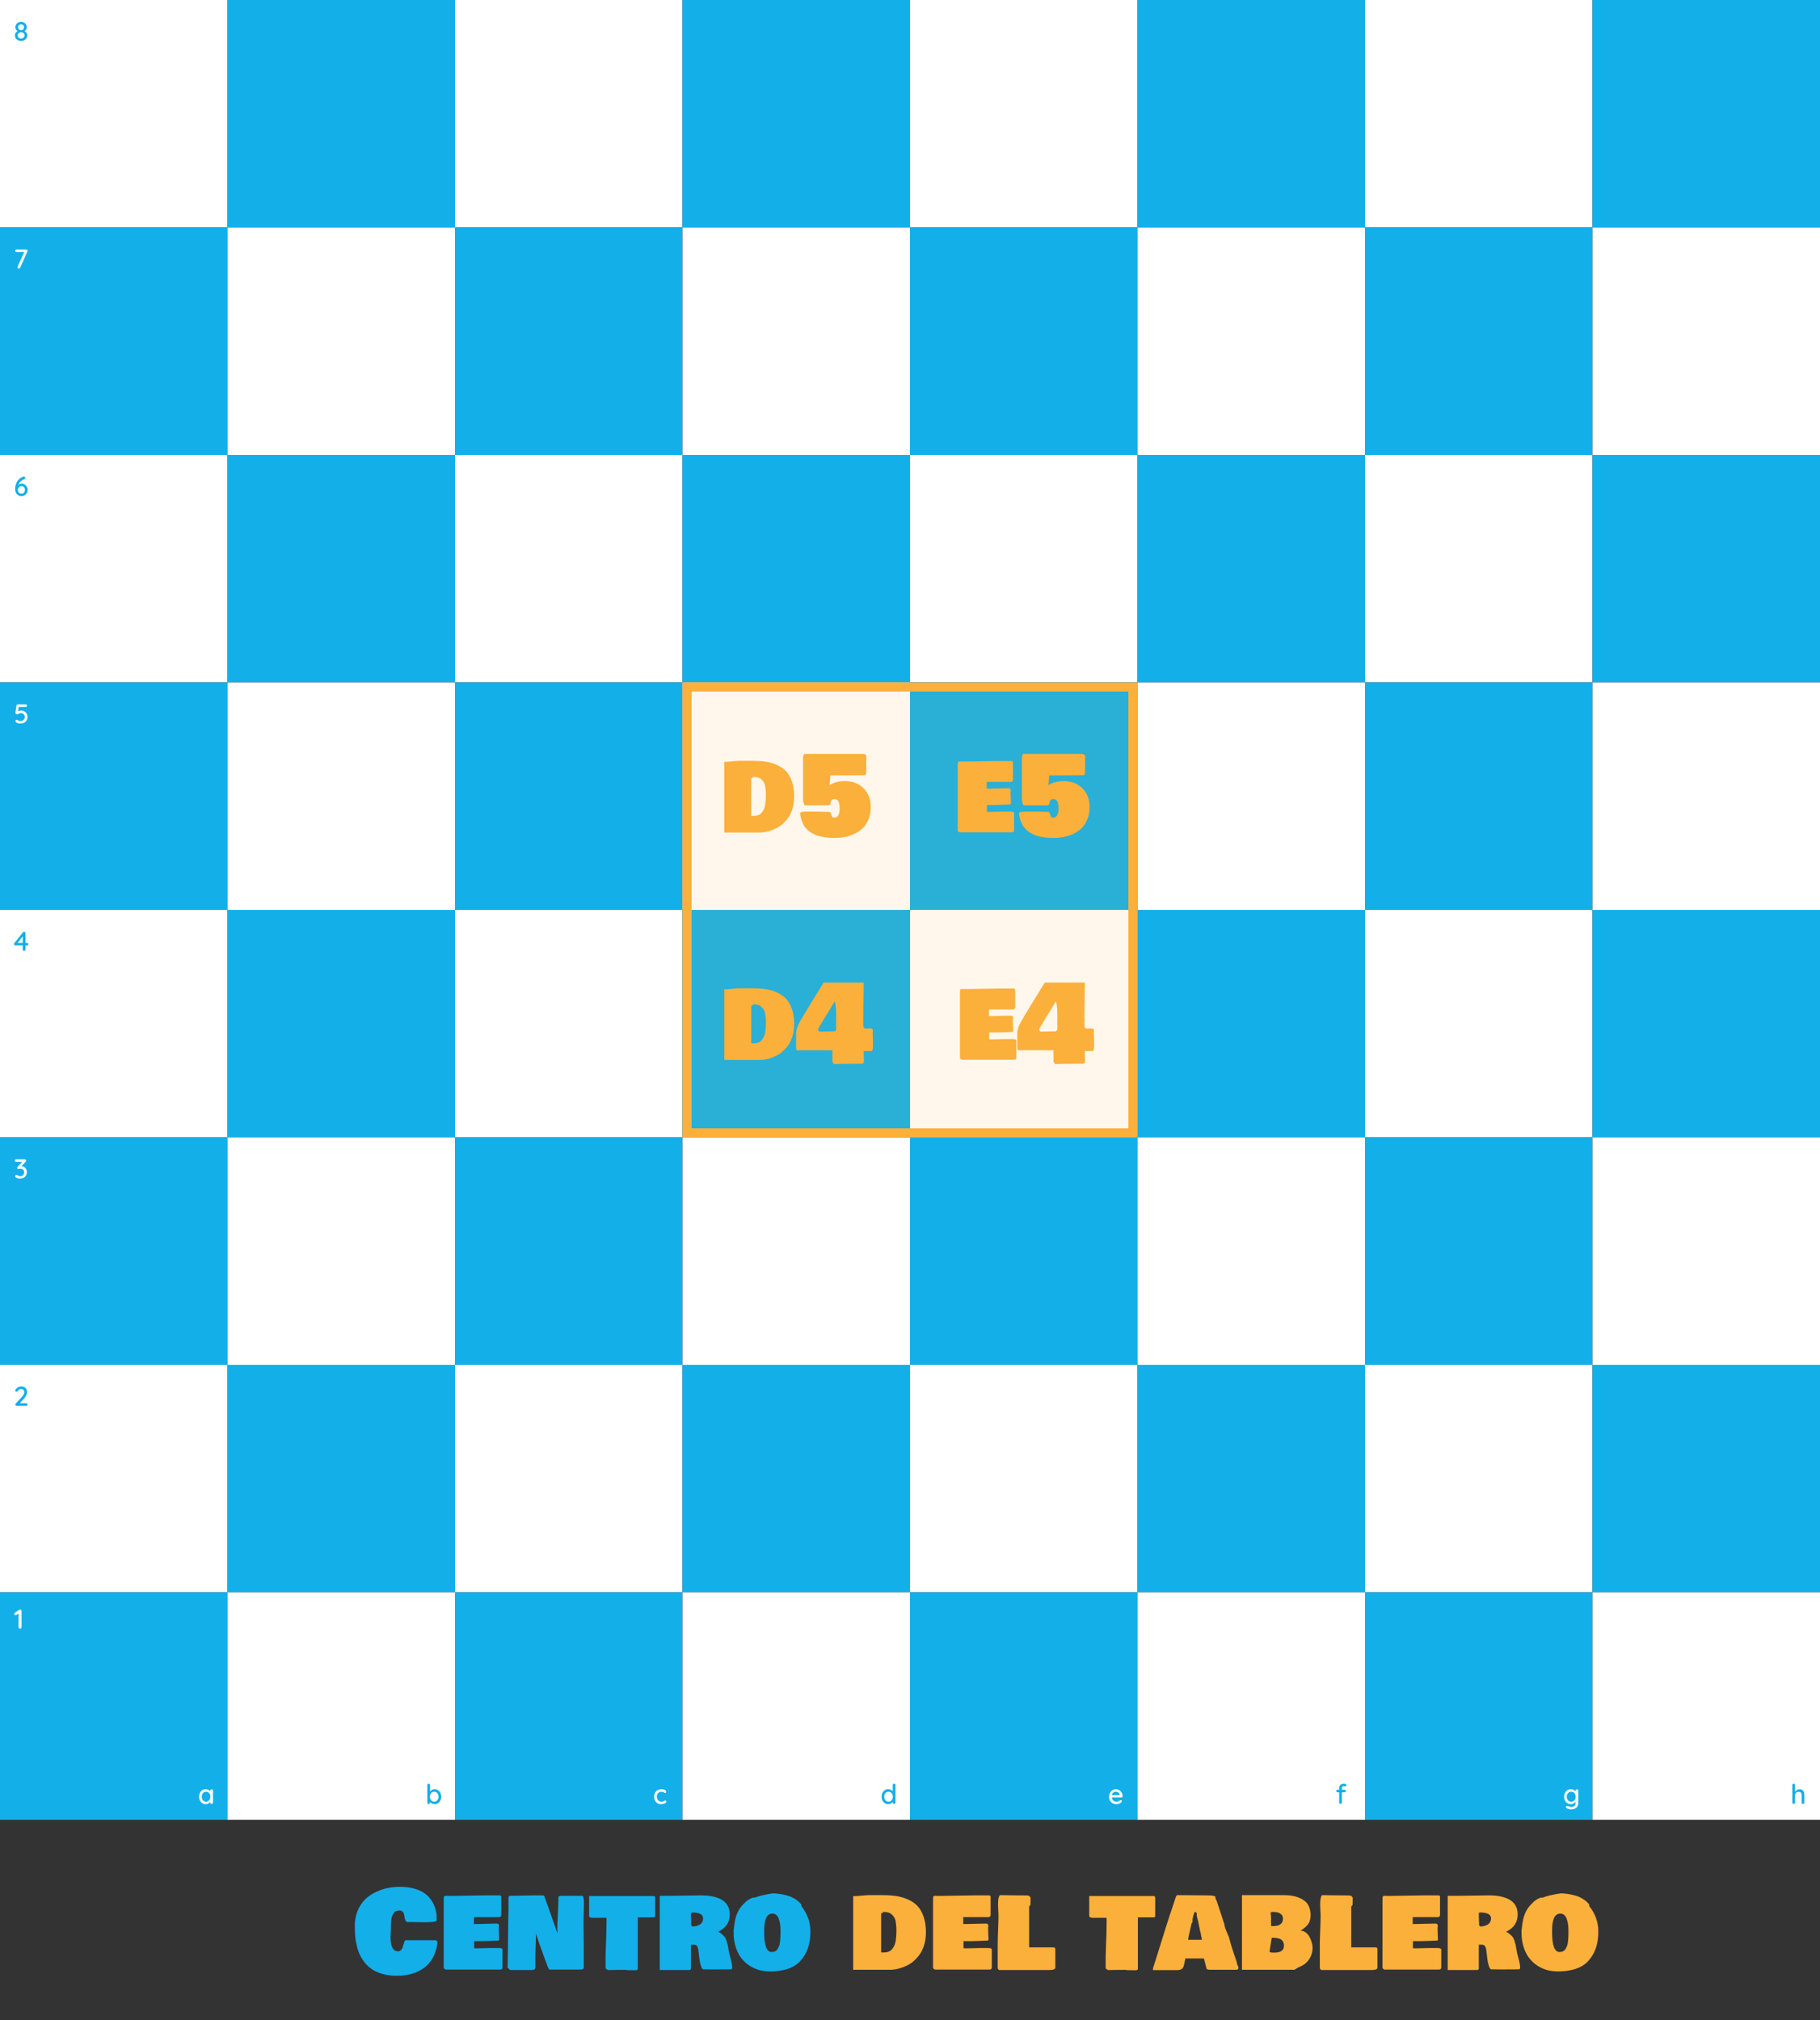 <svg width="800" height="888" viewBox="0 0 800 888" fill="none" xmlns="http://www.w3.org/2000/svg">
<rect x="0" y="0" width="800" height="888" fill="#333333" stroke="none"/>
<rect width="100" height="100" fill="white"/>
<rect width="100" height="100" transform="translate(100)" fill="#13AFE9"/>
<rect width="100" height="100" transform="translate(200)" fill="white"/>
<rect width="100" height="100" transform="translate(300)" fill="#13AFE9"/>
<rect width="100" height="100" transform="translate(400)" fill="white"/>
<rect width="100" height="100" transform="translate(500)" fill="#13AFE9"/>
<rect width="100" height="100" transform="translate(600)" fill="white"/>
<rect width="100" height="100" transform="translate(700)" fill="#13AFE9"/>
<rect width="100" height="100" transform="translate(0 100)" fill="#13AFE9"/>
<rect width="100" height="100" transform="translate(100 100)" fill="white"/>
<rect width="100" height="100" transform="translate(200 100)" fill="#13AFE9"/>
<rect width="100" height="100" transform="translate(300 100)" fill="white"/>
<rect width="100" height="100" transform="translate(400 100)" fill="#13AFE9"/>
<rect width="100" height="100" transform="translate(500 100)" fill="white"/>
<rect width="100" height="100" transform="translate(600 100)" fill="#13AFE9"/>
<rect width="100" height="100" transform="translate(700 100)" fill="white"/>
<rect width="100" height="100" transform="translate(0 200)" fill="white"/>
<rect width="100" height="100" transform="translate(100 200)" fill="#13AFE9"/>
<rect width="100" height="100" transform="translate(200 200)" fill="white"/>
<rect width="100" height="100" transform="translate(300 200)" fill="#13AFE9"/>
<rect width="100" height="100" transform="translate(400 200)" fill="white"/>
<rect width="100" height="100" transform="translate(500 200)" fill="#13AFE9"/>
<rect width="100" height="100" transform="translate(600 200)" fill="white"/>
<rect width="100" height="100" transform="translate(700 200)" fill="#13AFE9"/>
<rect width="100" height="100" transform="translate(0 300)" fill="#13AFE9"/>
<rect width="100" height="100" transform="translate(100 300)" fill="white"/>
<rect width="100" height="100" transform="translate(200 300)" fill="#13AFE9"/>
<rect width="100" height="100" transform="translate(300 300)" fill="white"/>
<rect width="100" height="100" transform="translate(400 300)" fill="#13AFE9"/>
<rect width="100" height="100" transform="translate(500 300)" fill="white"/>
<rect width="100" height="100" transform="translate(600 300)" fill="#13AFE9"/>
<rect width="100" height="100" transform="translate(700 300)" fill="white"/>
<rect width="100" height="100" transform="translate(0 400)" fill="white"/>
<rect width="100" height="100" transform="translate(100 400)" fill="#13AFE9"/>
<rect width="100" height="100" transform="translate(200 400)" fill="white"/>
<rect width="100" height="100" transform="translate(300 400)" fill="#13AFE9"/>
<rect width="100" height="100" transform="translate(400 400)" fill="white"/>
<rect width="100" height="100" transform="translate(500 400)" fill="#13AFE9"/>
<rect width="100" height="100" transform="translate(600 400)" fill="white"/>
<rect width="100" height="100" transform="translate(700 400)" fill="#13AFE9"/>
<rect width="100" height="100" transform="translate(0 500)" fill="#13AFE9"/>
<rect width="100" height="100" transform="translate(100 500)" fill="white"/>
<rect width="100" height="100" transform="translate(200 500)" fill="#13AFE9"/>
<rect width="100" height="100" transform="translate(300 500)" fill="white"/>
<rect width="100" height="100" transform="translate(400 500)" fill="#13AFE9"/>
<rect width="100" height="100" transform="translate(500 500)" fill="white"/>
<rect width="100" height="100" transform="translate(600 500)" fill="#13AFE9"/>
<rect width="100" height="100" transform="translate(700 500)" fill="white"/>
<rect width="100" height="100" transform="translate(0 600)" fill="white"/>
<rect width="100" height="100" transform="translate(100 600)" fill="#13AFE9"/>
<rect width="100" height="100" transform="translate(200 600)" fill="white"/>
<rect width="100" height="100" transform="translate(300 600)" fill="#13AFE9"/>
<rect width="100" height="100" transform="translate(400 600)" fill="white"/>
<rect width="100" height="100" transform="translate(500 600)" fill="#13AFE9"/>
<rect width="100" height="100" transform="translate(600 600)" fill="white"/>
<rect width="100" height="100" transform="translate(700 600)" fill="#13AFE9"/>
<rect width="100" height="100" transform="translate(0 700)" fill="#13AFE9"/>
<rect width="100" height="100" transform="translate(100 700)" fill="white"/>
<rect width="100" height="100" transform="translate(200 700)" fill="#13AFE9"/>
<rect width="100" height="100" transform="translate(300 700)" fill="white"/>
<rect width="100" height="100" transform="translate(400 700)" fill="#13AFE9"/>
<rect width="100" height="100" transform="translate(500 700)" fill="white"/>
<rect width="100" height="100" transform="translate(600 700)" fill="#13AFE9"/>
<rect width="100" height="100" transform="translate(700 700)" fill="white"/>
<path d="M10.548 13.752L10.512 13.536C10.808 13.656 11.068 13.824 11.292 14.04C11.516 14.248 11.688 14.484 11.808 14.748C11.936 15.012 12 15.288 12 15.576C12 16.024 11.876 16.436 11.628 16.812C11.388 17.18 11.06 17.476 10.644 17.7C10.236 17.916 9.78 18.024 9.276 18.024C8.764 18.024 8.3 17.916 7.884 17.7C7.476 17.476 7.148 17.18 6.9 16.812C6.66 16.436 6.54 16.024 6.54 15.576C6.54 15.216 6.616 14.9 6.768 14.628C6.92 14.356 7.112 14.128 7.344 13.944C7.576 13.76 7.812 13.608 8.052 13.488L7.968 13.752C7.768 13.664 7.572 13.544 7.38 13.392C7.196 13.232 7.044 13.032 6.924 12.792C6.804 12.552 6.744 12.276 6.744 11.964C6.744 11.524 6.856 11.128 7.08 10.776C7.304 10.416 7.608 10.132 7.992 9.924C8.376 9.708 8.804 9.6 9.276 9.6C9.748 9.6 10.172 9.708 10.548 9.924C10.924 10.132 11.224 10.416 11.448 10.776C11.672 11.128 11.784 11.524 11.784 11.964C11.784 12.3 11.72 12.588 11.592 12.828C11.464 13.06 11.304 13.252 11.112 13.404C10.92 13.556 10.732 13.672 10.548 13.752ZM7.944 11.988C7.944 12.236 8.004 12.456 8.124 12.648C8.244 12.84 8.404 12.992 8.604 13.104C8.804 13.216 9.028 13.272 9.276 13.272C9.516 13.272 9.736 13.216 9.936 13.104C10.136 12.992 10.292 12.84 10.404 12.648C10.524 12.456 10.584 12.236 10.584 11.988C10.584 11.612 10.46 11.304 10.212 11.064C9.964 10.824 9.652 10.704 9.276 10.704C8.884 10.704 8.564 10.824 8.316 11.064C8.068 11.304 7.944 11.612 7.944 11.988ZM9.276 16.92C9.708 16.92 10.068 16.792 10.356 16.536C10.652 16.272 10.8 15.948 10.8 15.564C10.8 15.3 10.732 15.064 10.596 14.856C10.46 14.648 10.276 14.484 10.044 14.364C9.812 14.244 9.556 14.184 9.276 14.184C8.996 14.184 8.74 14.244 8.508 14.364C8.276 14.484 8.092 14.648 7.956 14.856C7.82 15.064 7.752 15.3 7.752 15.564C7.752 15.948 7.896 16.272 8.184 16.536C8.472 16.792 8.836 16.92 9.276 16.92Z" fill="#13AFE9"/>
<path d="M8.316 118.048C8.148 118.048 8 117.996 7.872 117.892C7.752 117.78 7.692 117.64 7.692 117.472C7.692 117.384 7.712 117.292 7.752 117.196L10.776 110.512L10.908 110.776H7.236C7.076 110.776 6.94 110.724 6.828 110.62C6.724 110.508 6.672 110.372 6.672 110.212C6.672 110.06 6.724 109.932 6.828 109.828C6.94 109.724 7.076 109.672 7.236 109.672H11.496C11.672 109.672 11.82 109.728 11.94 109.84C12.068 109.944 12.132 110.08 12.132 110.248C12.132 110.344 12.112 110.436 12.072 110.524L8.868 117.664C8.82 117.784 8.744 117.88 8.64 117.952C8.536 118.016 8.428 118.048 8.316 118.048Z" fill="white"/>
<path d="M8.868 318.084C8.556 318.084 8.232 318.036 7.896 317.94C7.568 317.844 7.288 317.7 7.056 317.508C6.968 317.436 6.9 317.344 6.852 317.232C6.804 317.12 6.78 317.012 6.78 316.908C6.78 316.796 6.828 316.688 6.924 316.584C7.028 316.472 7.168 316.416 7.344 316.416C7.472 316.416 7.62 316.48 7.788 316.608C7.948 316.712 8.116 316.8 8.292 316.872C8.476 316.944 8.664 316.98 8.856 316.98C9.272 316.98 9.632 316.904 9.936 316.752C10.24 316.6 10.472 316.388 10.632 316.116C10.8 315.836 10.884 315.512 10.884 315.144C10.884 314.8 10.808 314.508 10.656 314.268C10.504 314.02 10.296 313.828 10.032 313.692C9.776 313.556 9.488 313.488 9.168 313.488C8.904 313.488 8.672 313.532 8.472 313.62C8.272 313.7 8.092 313.784 7.932 313.872C7.772 313.952 7.624 313.992 7.488 313.992C7.28 313.992 7.124 313.948 7.02 313.86C6.916 313.764 6.848 313.652 6.816 313.524C6.792 313.388 6.788 313.264 6.804 313.152L7.224 310.14C7.248 310.004 7.312 309.892 7.416 309.804C7.528 309.708 7.664 309.66 7.824 309.66H11.34C11.5 309.66 11.632 309.716 11.736 309.828C11.848 309.932 11.904 310.064 11.904 310.224C11.904 310.384 11.848 310.516 11.736 310.62C11.632 310.724 11.5 310.776 11.34 310.776H8.124L8.256 310.668L7.872 313.248L7.692 312.888C7.764 312.808 7.884 312.732 8.052 312.66C8.228 312.58 8.424 312.516 8.64 312.468C8.864 312.412 9.088 312.384 9.312 312.384C9.84 312.384 10.312 312.504 10.728 312.744C11.152 312.976 11.484 313.3 11.724 313.716C11.964 314.132 12.084 314.604 12.084 315.132C12.084 315.724 11.952 316.244 11.688 316.692C11.424 317.132 11.052 317.476 10.572 317.724C10.092 317.964 9.524 318.084 8.868 318.084Z" fill="white"/>
<path d="M7.248 516.464C7.312 516.464 7.38 516.476 7.452 516.5C7.524 516.516 7.604 516.556 7.692 516.62C7.836 516.748 8.008 516.856 8.208 516.944C8.416 517.024 8.652 517.064 8.916 517.064C9.212 517.064 9.488 516.996 9.744 516.86C10 516.716 10.208 516.516 10.368 516.26C10.528 516.004 10.608 515.7 10.608 515.348C10.608 514.988 10.532 514.696 10.38 514.472C10.228 514.24 10.032 514.068 9.792 513.956C9.552 513.836 9.3 513.776 9.036 513.776C8.884 513.776 8.756 513.792 8.652 513.824C8.548 513.848 8.448 513.876 8.352 513.908C8.256 513.932 8.152 513.944 8.04 513.944C7.888 513.944 7.768 513.892 7.68 513.788C7.592 513.676 7.548 513.544 7.548 513.392C7.548 513.296 7.568 513.212 7.608 513.14C7.648 513.068 7.704 512.988 7.776 512.9L9.996 510.524L10.26 510.764H7.08C6.92 510.764 6.784 510.712 6.672 510.608C6.568 510.496 6.516 510.36 6.516 510.2C6.516 510.048 6.568 509.92 6.672 509.816C6.784 509.712 6.92 509.66 7.08 509.66H10.872C11.08 509.66 11.232 509.72 11.328 509.84C11.432 509.96 11.484 510.1 11.484 510.26C11.484 510.348 11.46 510.432 11.412 510.512C11.372 510.592 11.32 510.668 11.256 510.74L9.024 513.14L8.724 512.816C8.788 512.784 8.896 512.752 9.048 512.72C9.2 512.688 9.324 512.672 9.42 512.672C9.876 512.672 10.284 512.788 10.644 513.02C11.012 513.252 11.296 513.564 11.496 513.956C11.704 514.34 11.808 514.776 11.808 515.264C11.808 515.848 11.676 516.356 11.412 516.788C11.148 517.212 10.78 517.54 10.308 517.772C9.844 518.004 9.308 518.12 8.7 518.12C8.396 518.12 8.092 518.08 7.788 518C7.492 517.912 7.236 517.788 7.02 517.628C6.884 517.548 6.792 517.464 6.744 517.376C6.696 517.28 6.672 517.188 6.672 517.1C6.672 516.948 6.724 516.804 6.828 516.668C6.94 516.532 7.08 516.464 7.248 516.464Z" fill="white"/>
<path d="M8.808 716C8.624 716 8.472 715.944 8.352 715.832C8.232 715.712 8.172 715.564 8.172 715.388V708.956L8.328 709.172L7.212 709.952C7.116 710.032 7 710.072 6.864 710.072C6.704 710.072 6.56 710.012 6.432 709.892C6.312 709.764 6.252 709.616 6.252 709.448C6.252 709.24 6.356 709.068 6.564 708.932L8.388 707.72C8.46 707.672 8.536 707.64 8.616 707.624C8.704 707.608 8.784 707.6 8.856 707.6C9.04 707.6 9.188 707.66 9.3 707.78C9.412 707.892 9.468 708.036 9.468 708.212V715.388C9.468 715.564 9.404 715.712 9.276 715.832C9.156 715.944 9 716 8.808 716Z" fill="white"/>
<path d="M93.012 786.592C93.188 786.592 93.332 786.652 93.444 786.772C93.556 786.884 93.612 787.028 93.612 787.204V792.388C93.612 792.564 93.556 792.712 93.444 792.832C93.332 792.944 93.188 793 93.012 793C92.844 793 92.7 792.944 92.58 792.832C92.468 792.712 92.412 792.564 92.412 792.388V791.524L92.664 791.56C92.664 791.704 92.604 791.864 92.484 792.04C92.372 792.216 92.216 792.388 92.016 792.556C91.816 792.716 91.58 792.852 91.308 792.964C91.036 793.068 90.744 793.12 90.432 793.12C89.88 793.12 89.384 792.98 88.944 792.7C88.504 792.412 88.156 792.02 87.9 791.524C87.644 791.028 87.516 790.464 87.516 789.832C87.516 789.184 87.644 788.616 87.9 788.128C88.156 787.632 88.5 787.244 88.932 786.964C89.372 786.684 89.86 786.544 90.396 786.544C90.74 786.544 91.056 786.6 91.344 786.712C91.64 786.824 91.896 786.968 92.112 787.144C92.328 787.32 92.492 787.508 92.604 787.708C92.724 787.9 92.784 788.084 92.784 788.26L92.412 788.296V787.204C92.412 787.036 92.468 786.892 92.58 786.772C92.7 786.652 92.844 786.592 93.012 786.592ZM90.564 792.016C90.94 792.016 91.272 791.92 91.56 791.728C91.848 791.536 92.072 791.276 92.232 790.948C92.392 790.612 92.472 790.24 92.472 789.832C92.472 789.416 92.392 789.044 92.232 788.716C92.072 788.388 91.848 788.128 91.56 787.936C91.272 787.744 90.94 787.648 90.564 787.648C90.196 787.648 89.868 787.744 89.58 787.936C89.3 788.128 89.076 788.388 88.908 788.716C88.748 789.044 88.668 789.416 88.668 789.832C88.668 790.24 88.748 790.612 88.908 790.948C89.076 791.276 89.3 791.536 89.58 791.728C89.868 791.92 90.196 792.016 90.564 792.016Z" fill="white"/>
<path d="M290.636 786.544C291.068 786.544 291.452 786.592 291.788 786.688C292.124 786.776 292.384 786.904 292.568 787.072C292.76 787.232 292.856 787.42 292.856 787.636C292.856 787.772 292.816 787.9 292.736 788.02C292.656 788.132 292.536 788.188 292.376 788.188C292.264 788.188 292.168 788.168 292.088 788.128C292.016 788.088 291.948 788.04 291.884 787.984C291.82 787.928 291.74 787.872 291.644 787.816C291.556 787.768 291.424 787.728 291.248 787.696C291.08 787.664 290.928 787.648 290.792 787.648C290.368 787.648 290 787.744 289.688 787.936C289.384 788.128 289.144 788.388 288.968 788.716C288.8 789.044 288.716 789.416 288.716 789.832C288.716 790.248 288.8 790.62 288.968 790.948C289.144 791.276 289.38 791.536 289.676 791.728C289.98 791.92 290.332 792.016 290.732 792.016C290.972 792.016 291.168 792 291.32 791.968C291.472 791.928 291.604 791.88 291.716 791.824C291.836 791.752 291.936 791.68 292.016 791.608C292.104 791.528 292.224 791.488 292.376 791.488C292.552 791.488 292.684 791.544 292.772 791.656C292.868 791.76 292.916 791.892 292.916 792.052C292.916 792.228 292.808 792.4 292.592 792.568C292.384 792.728 292.104 792.86 291.752 792.964C291.4 793.068 291.012 793.12 290.588 793.12C289.964 793.12 289.42 792.976 288.956 792.688C288.5 792.4 288.144 792.008 287.888 791.512C287.64 791.016 287.516 790.456 287.516 789.832C287.516 789.2 287.648 788.64 287.912 788.152C288.176 787.656 288.544 787.264 289.016 786.976C289.488 786.688 290.028 786.544 290.636 786.544Z" fill="white"/>
<path d="M191.02 786.544C191.58 786.544 192.076 786.684 192.508 786.964C192.948 787.244 193.296 787.632 193.552 788.128C193.808 788.616 193.936 789.18 193.936 789.82C193.936 790.46 193.808 791.028 193.552 791.524C193.296 792.02 192.952 792.412 192.52 792.7C192.088 792.98 191.6 793.12 191.056 793.12C190.752 793.12 190.464 793.072 190.192 792.976C189.92 792.872 189.68 792.744 189.472 792.592C189.264 792.432 189.092 792.264 188.956 792.088C188.828 791.912 188.748 791.748 188.716 791.596L189.04 791.44V792.484C189.04 792.652 188.98 792.796 188.86 792.916C188.748 793.028 188.608 793.084 188.44 793.084C188.264 793.084 188.12 793.028 188.008 792.916C187.896 792.804 187.84 792.66 187.84 792.484V784.732C187.84 784.556 187.896 784.412 188.008 784.3C188.12 784.18 188.264 784.12 188.44 784.12C188.608 784.12 188.748 784.18 188.86 784.3C188.98 784.412 189.04 784.556 189.04 784.732V788.104L188.848 787.996C188.872 787.844 188.948 787.688 189.076 787.528C189.204 787.36 189.364 787.2 189.556 787.048C189.756 786.896 189.98 786.776 190.228 786.688C190.484 786.592 190.748 786.544 191.02 786.544ZM190.888 787.648C190.504 787.648 190.168 787.744 189.88 787.936C189.6 788.128 189.38 788.388 189.22 788.716C189.06 789.036 188.98 789.404 188.98 789.82C188.98 790.236 189.06 790.612 189.22 790.948C189.38 791.276 189.6 791.536 189.88 791.728C190.168 791.92 190.504 792.016 190.888 792.016C191.264 792.016 191.592 791.92 191.872 791.728C192.152 791.536 192.372 791.272 192.532 790.936C192.7 790.6 192.784 790.228 192.784 789.82C192.784 789.404 192.7 789.036 192.532 788.716C192.372 788.388 192.152 788.128 191.872 787.936C191.592 787.744 191.264 787.648 190.888 787.648Z" fill="#13AFE9"/>
<path d="M393.012 784.12C393.188 784.12 393.332 784.176 393.444 784.288C393.556 784.4 393.612 784.548 393.612 784.732V792.388C393.612 792.564 393.556 792.712 393.444 792.832C393.332 792.944 393.188 793 393.012 793C392.844 793 392.7 792.944 392.58 792.832C392.468 792.712 392.412 792.564 392.412 792.388V791.524L392.664 791.536C392.664 791.68 392.604 791.844 392.484 792.028C392.372 792.204 392.216 792.376 392.016 792.544C391.816 792.712 391.58 792.852 391.308 792.964C391.036 793.068 390.744 793.12 390.432 793.12C389.88 793.12 389.384 792.98 388.944 792.7C388.504 792.412 388.156 792.024 387.9 791.536C387.644 791.04 387.516 790.472 387.516 789.832C387.516 789.192 387.644 788.628 387.9 788.14C388.156 787.644 388.5 787.256 388.932 786.976C389.372 786.688 389.86 786.544 390.396 786.544C390.732 786.544 391.044 786.6 391.332 786.712C391.628 786.824 391.884 786.968 392.1 787.144C392.316 787.32 392.484 787.508 392.604 787.708C392.724 787.9 392.784 788.084 392.784 788.26L392.412 788.296V784.732C392.412 784.556 392.468 784.412 392.58 784.3C392.7 784.18 392.844 784.12 393.012 784.12ZM390.564 792.016C390.948 792.016 391.28 791.92 391.56 791.728C391.848 791.536 392.072 791.276 392.232 790.948C392.392 790.62 392.472 790.248 392.472 789.832C392.472 789.416 392.392 789.044 392.232 788.716C392.072 788.388 391.848 788.128 391.56 787.936C391.272 787.744 390.94 787.648 390.564 787.648C390.196 787.648 389.868 787.744 389.58 787.936C389.3 788.128 389.076 788.388 388.908 788.716C388.748 789.044 388.668 789.416 388.668 789.832C388.668 790.248 388.748 790.62 388.908 790.948C389.076 791.276 389.3 791.536 389.58 791.728C389.868 791.92 390.196 792.016 390.564 792.016Z" fill="#13AFE9"/>
<path d="M590.78 784.132C590.932 784.132 591.088 784.152 591.248 784.192C591.408 784.232 591.54 784.3 591.644 784.396C591.756 784.484 591.812 784.608 591.812 784.768C591.812 784.928 591.764 785.06 591.668 785.164C591.572 785.26 591.46 785.308 591.332 785.308C591.252 785.308 591.144 785.292 591.008 785.26C590.872 785.22 590.736 785.2 590.6 785.2C590.416 785.2 590.268 785.244 590.156 785.332C590.044 785.412 589.964 785.516 589.916 785.644C589.868 785.764 589.844 785.884 589.844 786.004V792.388C589.844 792.564 589.784 792.712 589.664 792.832C589.552 792.944 589.412 793 589.244 793C589.068 793 588.924 792.944 588.812 792.832C588.7 792.712 588.644 792.564 588.644 792.388V786.016C588.644 785.464 588.824 785.012 589.184 784.66C589.552 784.308 590.084 784.132 590.78 784.132ZM591.02 786.796C591.18 786.796 591.312 786.848 591.416 786.952C591.52 787.056 591.572 787.188 591.572 787.348C591.572 787.508 591.52 787.64 591.416 787.744C591.312 787.848 591.18 787.9 591.02 787.9H587.912C587.76 787.9 587.628 787.848 587.516 787.744C587.412 787.64 587.36 787.508 587.36 787.348C587.36 787.188 587.412 787.056 587.516 786.952C587.628 786.848 587.76 786.796 587.912 786.796H591.02Z" fill="#13AFE9"/>
<path d="M791.02 786.58C791.572 786.58 792 786.7 792.304 786.94C792.608 787.172 792.82 787.488 792.94 787.888C793.068 788.288 793.132 788.728 793.132 789.208V792.388C793.132 792.564 793.072 792.712 792.952 792.832C792.84 792.944 792.7 793 792.532 793C792.356 793 792.212 792.944 792.1 792.832C791.988 792.712 791.932 792.564 791.932 792.388V789.208C791.932 788.928 791.892 788.672 791.812 788.44C791.74 788.208 791.608 788.024 791.416 787.888C791.232 787.752 790.972 787.684 790.636 787.684C790.324 787.684 790.044 787.752 789.796 787.888C789.556 788.024 789.368 788.208 789.232 788.44C789.104 788.672 789.04 788.928 789.04 789.208V792.388C789.04 792.564 788.98 792.712 788.86 792.832C788.748 792.944 788.608 793 788.44 793C788.264 793 788.12 792.944 788.008 792.832C787.896 792.712 787.84 792.564 787.84 792.388V784.732C787.84 784.556 787.896 784.412 788.008 784.3C788.12 784.18 788.264 784.12 788.44 784.12C788.608 784.12 788.748 784.18 788.86 784.3C788.98 784.412 789.04 784.556 789.04 784.732V788.008L788.824 788.128C788.88 787.952 788.972 787.772 789.1 787.588C789.236 787.404 789.4 787.236 789.592 787.084C789.792 786.932 790.012 786.812 790.252 786.724C790.492 786.628 790.748 786.58 791.02 786.58Z" fill="#13AFE9"/>
<path d="M490.78 793.12C490.116 793.12 489.54 792.984 489.052 792.712C488.564 792.432 488.184 792.052 487.912 791.572C487.648 791.084 487.516 790.528 487.516 789.904C487.516 789.2 487.656 788.6 487.936 788.104C488.224 787.6 488.596 787.216 489.052 786.952C489.508 786.68 489.992 786.544 490.504 786.544C490.896 786.544 491.268 786.624 491.62 786.784C491.972 786.936 492.284 787.152 492.556 787.432C492.836 787.704 493.056 788.028 493.216 788.404C493.376 788.772 493.46 789.176 493.468 789.616C493.46 789.776 493.396 789.908 493.276 790.012C493.156 790.116 493.016 790.168 492.856 790.168H488.188L487.9 789.148H492.412L492.184 789.364V789.064C492.168 788.784 492.076 788.54 491.908 788.332C491.74 788.116 491.532 787.952 491.284 787.84C491.036 787.72 490.776 787.66 490.504 787.66C490.264 787.66 490.032 787.7 489.808 787.78C489.592 787.852 489.396 787.972 489.22 788.14C489.052 788.308 488.916 788.532 488.812 788.812C488.716 789.084 488.668 789.424 488.668 789.832C488.668 790.272 488.76 790.656 488.944 790.984C489.128 791.312 489.376 791.568 489.688 791.752C490 791.928 490.344 792.016 490.72 792.016C491.016 792.016 491.26 791.988 491.452 791.932C491.644 791.868 491.804 791.792 491.932 791.704C492.06 791.616 492.172 791.532 492.268 791.452C492.388 791.38 492.508 791.344 492.628 791.344C492.772 791.344 492.892 791.396 492.988 791.5C493.084 791.596 493.132 791.712 493.132 791.848C493.132 792.024 493.044 792.184 492.868 792.328C492.652 792.536 492.352 792.72 491.968 792.88C491.592 793.04 491.196 793.12 490.78 793.12Z" fill="white"/>
<path d="M690.468 786.544C690.812 786.544 691.128 786.6 691.416 786.712C691.704 786.824 691.952 786.968 692.16 787.144C692.376 787.312 692.544 787.488 692.664 787.672C692.784 787.856 692.844 788.016 692.844 788.152L692.568 788.164V787.204C692.568 787.036 692.624 786.892 692.736 786.772C692.848 786.652 692.992 786.592 693.168 786.592C693.344 786.592 693.488 786.652 693.6 786.772C693.712 786.884 693.768 787.028 693.768 787.204V792.496C693.768 793.176 693.624 793.728 693.336 794.152C693.048 794.584 692.664 794.9 692.184 795.1C691.712 795.3 691.192 795.4 690.624 795.4C690.424 795.4 690.188 795.372 689.916 795.316C689.644 795.268 689.392 795.208 689.16 795.136C688.936 795.064 688.78 794.992 688.692 794.92C688.508 794.824 688.384 794.712 688.32 794.584C688.264 794.456 688.264 794.328 688.32 794.2C688.4 794.024 688.508 793.916 688.644 793.876C688.78 793.836 688.936 793.848 689.112 793.912C689.192 793.936 689.316 793.98 689.484 794.044C689.652 794.108 689.84 794.164 690.048 794.212C690.256 794.268 690.452 794.296 690.636 794.296C691.276 794.296 691.756 794.148 692.076 793.852C692.404 793.556 692.568 793.152 692.568 792.64V791.56L692.7 791.644C692.676 791.812 692.6 791.984 692.472 792.16C692.352 792.328 692.192 792.484 691.992 792.628C691.792 792.772 691.56 792.892 691.296 792.988C691.04 793.076 690.776 793.12 690.504 793.12C689.936 793.12 689.428 792.98 688.98 792.7C688.532 792.412 688.176 792.024 687.912 791.536C687.648 791.04 687.516 790.472 687.516 789.832C687.516 789.192 687.648 788.628 687.912 788.14C688.176 787.644 688.528 787.256 688.968 786.976C689.416 786.688 689.916 786.544 690.468 786.544ZM690.648 787.648C690.256 787.648 689.912 787.744 689.616 787.936C689.32 788.128 689.088 788.388 688.92 788.716C688.752 789.044 688.668 789.416 688.668 789.832C688.668 790.248 688.752 790.62 688.92 790.948C689.088 791.276 689.32 791.536 689.616 791.728C689.912 791.92 690.256 792.016 690.648 792.016C691.04 792.016 691.384 791.924 691.68 791.74C691.976 791.548 692.208 791.288 692.376 790.96C692.544 790.624 692.628 790.248 692.628 789.832C692.628 789.416 692.544 789.044 692.376 788.716C692.208 788.38 691.976 788.12 691.68 787.936C691.384 787.744 691.04 787.648 690.648 787.648Z" fill="white"/>
<path d="M9.432 218.12C8.984 218.12 8.584 218.032 8.232 217.856C7.888 217.68 7.596 217.44 7.356 217.136C7.124 216.832 6.944 216.492 6.816 216.116C6.696 215.732 6.636 215.34 6.636 214.94C6.636 214.628 6.672 214.272 6.744 213.872C6.816 213.464 6.936 213.044 7.104 212.612C7.272 212.172 7.492 211.752 7.764 211.352C8.044 210.952 8.388 210.592 8.796 210.272C9.212 209.944 9.704 209.696 10.272 209.528C10.352 209.504 10.428 209.492 10.5 209.492C10.66 209.492 10.8 209.536 10.92 209.624C11.048 209.704 11.112 209.852 11.112 210.068C11.112 210.212 11.064 210.34 10.968 210.452C10.872 210.556 10.744 210.632 10.584 210.68C10.296 210.776 10.008 210.92 9.72 211.112C9.432 211.304 9.164 211.532 8.916 211.796C8.668 212.06 8.456 212.356 8.28 212.684C8.112 213.004 7.988 213.34 7.908 213.692L7.608 213.74C7.728 213.556 7.88 213.38 8.064 213.212C8.256 213.036 8.48 212.892 8.736 212.78C8.992 212.66 9.284 212.6 9.612 212.6C9.94 212.6 10.256 212.672 10.56 212.816C10.864 212.96 11.136 213.16 11.376 213.416C11.624 213.672 11.816 213.968 11.952 214.304C12.096 214.64 12.168 214.996 12.168 215.372C12.168 215.868 12.044 216.328 11.796 216.752C11.556 217.168 11.228 217.5 10.812 217.748C10.404 217.996 9.944 218.12 9.432 218.12ZM9.42 217.004C9.716 217.004 9.98 216.936 10.212 216.8C10.444 216.656 10.628 216.46 10.764 216.212C10.9 215.964 10.968 215.684 10.968 215.372C10.968 215.06 10.904 214.78 10.776 214.532C10.648 214.284 10.468 214.084 10.236 213.932C10.012 213.78 9.748 213.704 9.444 213.704C9.132 213.704 8.856 213.78 8.616 213.932C8.376 214.084 8.188 214.288 8.052 214.544C7.916 214.792 7.848 215.072 7.848 215.384C7.848 215.672 7.916 215.944 8.052 216.2C8.188 216.448 8.372 216.644 8.604 216.788C8.844 216.932 9.116 217.004 9.42 217.004Z" fill="#13AFE9"/>
<path d="M10.584 418C10.416 418 10.276 417.944 10.164 417.832C10.052 417.712 9.996 417.564 9.996 417.388V411.28L10.212 411.352L7.62 414.664L7.56 414.508H11.928C12.088 414.508 12.22 414.564 12.324 414.676C12.436 414.78 12.492 414.912 12.492 415.072C12.492 415.224 12.436 415.352 12.324 415.456C12.22 415.56 12.088 415.612 11.928 415.612H6.732C6.588 415.612 6.452 415.556 6.324 415.444C6.196 415.324 6.132 415.184 6.132 415.024C6.132 414.872 6.184 414.736 6.288 414.616L10.104 409.84C10.16 409.76 10.232 409.7 10.32 409.66C10.408 409.62 10.5 409.6 10.596 409.6C10.772 409.6 10.916 409.66 11.028 409.78C11.14 409.892 11.196 410.036 11.196 410.212V417.388C11.196 417.564 11.136 417.712 11.016 417.832C10.896 417.944 10.752 418 10.584 418Z" fill="#13AFE9"/>
<path d="M11.556 616.884C11.716 616.884 11.848 616.94 11.952 617.052C12.064 617.156 12.12 617.288 12.12 617.448C12.12 617.608 12.064 617.74 11.952 617.844C11.848 617.948 11.716 618 11.556 618H7.344C7.168 618 7.028 617.948 6.924 617.844C6.82 617.74 6.768 617.6 6.768 617.424C6.768 617.264 6.824 617.12 6.936 616.992L9.612 614.1C9.956 613.732 10.22 613.368 10.404 613.008C10.596 612.648 10.692 612.332 10.692 612.06C10.692 611.62 10.56 611.264 10.296 610.992C10.032 610.72 9.684 610.584 9.252 610.584C9.068 610.584 8.88 610.628 8.688 610.716C8.504 610.796 8.328 610.908 8.16 611.052C8 611.188 7.86 611.348 7.74 611.532C7.66 611.644 7.58 611.716 7.5 611.748C7.42 611.78 7.344 611.796 7.272 611.796C7.12 611.796 6.98 611.744 6.852 611.64C6.732 611.528 6.672 611.4 6.672 611.256C6.672 611.144 6.708 611.036 6.78 610.932C6.852 610.828 6.944 610.72 7.056 610.608C7.232 610.392 7.444 610.2 7.692 610.032C7.948 609.856 8.216 609.72 8.496 609.624C8.776 609.528 9.052 609.48 9.324 609.48C9.852 609.48 10.308 609.584 10.692 609.792C11.084 610 11.384 610.292 11.592 610.668C11.808 611.044 11.916 611.488 11.916 612C11.916 612.432 11.784 612.912 11.52 613.44C11.264 613.96 10.904 614.472 10.44 614.976L8.58 617.004L8.448 616.884H11.556Z" fill="#13AFE9"/>
<rect x="302" y="302" width="196" height="196" fill="#FBB03B" fill-opacity="0.1" stroke="#FBB03B" stroke-width="4"/>
<path d="M331.047 434.469C333.188 434.469 335.109 434.609 336.812 434.891C338.531 435.172 340.172 435.672 341.734 436.391C343.312 437.109 344.625 438.047 345.672 439.203C346.719 440.359 347.547 441.859 348.156 443.703C348.781 445.547 349.094 447.688 349.094 450.125C349.094 451.906 348.883 453.57 348.461 455.117C348.039 456.648 347.461 457.969 346.727 459.078C345.992 460.188 345.148 461.18 344.195 462.055C343.258 462.914 342.234 463.617 341.125 464.164C340.016 464.711 338.906 465.133 337.797 465.43C336.688 465.727 335.578 465.906 334.469 465.969H318.391V434.844C318.438 434.844 318.523 434.852 318.648 434.867C318.773 434.883 318.859 434.891 318.906 434.891C319.578 434.891 320.594 434.82 321.953 434.68C323.328 434.539 324.359 434.469 325.047 434.469H331.047ZM331.328 458.656C332.125 458.656 332.828 458.531 333.438 458.281C334.047 458.016 334.531 457.641 334.891 457.156C335.266 456.672 335.57 456.164 335.805 455.633C336.055 455.102 336.234 454.477 336.344 453.758C336.453 453.039 336.523 452.414 336.555 451.883C336.602 451.336 336.625 450.719 336.625 450.031V448.344C336.609 448.234 336.562 447.703 336.484 446.75C336.406 445.797 336.234 444.984 335.969 444.312C335.719 443.828 335.438 443.414 335.125 443.07C334.828 442.711 334.531 442.438 334.234 442.25C333.938 442.047 333.586 441.898 333.18 441.805C332.789 441.695 332.43 441.625 332.102 441.594C331.773 441.562 331.375 441.547 330.906 441.547V442.062H330.203V458.656H331.328ZM349.938 461.188V454.156C349.938 453.75 350 453.297 350.125 452.797C350.234 452.297 350.352 451.867 350.477 451.508C350.602 451.148 350.812 450.68 351.109 450.102C351.406 449.508 351.617 449.094 351.742 448.859C351.883 448.625 352.141 448.195 352.516 447.57C352.891 446.93 353.094 446.578 353.125 446.516C354.016 445.094 355.453 442.727 357.438 439.414C359.438 436.102 360.969 433.609 362.031 431.938H379.656V433.438C379.656 434.891 379.625 437.055 379.562 439.93C379.5 442.805 379.469 444.969 379.469 446.422V447.5C379.469 448 379.484 448.375 379.516 448.625V448.812C379.516 449.156 379.5 449.406 379.469 449.562V450.406C379.469 451.562 379.812 452.141 380.5 452.141C380.703 452.141 381.031 452.133 381.484 452.117C381.938 452.102 382.266 452.094 382.469 452.094C382.984 452.094 383.312 452.18 383.453 452.352C383.609 452.508 383.688 452.891 383.688 453.5C383.688 453.562 383.656 453.594 383.594 453.594C383.594 453.672 383.602 454.008 383.617 454.602C383.648 455.18 383.672 455.898 383.688 456.758C383.719 457.602 383.734 458.391 383.734 459.125C383.734 460.234 383.68 461 383.57 461.422C383.477 461.828 383.266 462.031 382.938 462.031H379.656C379.719 463.969 379.75 465.375 379.75 466.25C379.75 466.594 379.734 466.844 379.703 467C379.688 467.141 379.609 467.273 379.469 467.398C379.328 467.539 379.109 467.625 378.812 467.656H374.266C370.516 467.656 367.984 467.703 366.672 467.797L365.875 466.812V461.703H351.438C351.344 461.703 351.219 461.711 351.062 461.727C350.922 461.742 350.812 461.75 350.734 461.75C350.656 461.734 350.562 461.719 350.453 461.703C350.344 461.672 350.25 461.617 350.172 461.539C350.094 461.445 350.016 461.328 349.938 461.188ZM359.641 452.281V452.891C359.656 452.984 359.742 453.102 359.898 453.242C360.07 453.383 360.172 453.469 360.203 453.5C360.906 453.5 362.016 453.477 363.531 453.43C365.062 453.383 366.172 453.359 366.859 453.359C367.188 453.219 367.422 452.938 367.562 452.516V451.625C367.531 451.469 367.516 451.188 367.516 450.781V450.219C367.531 449.859 367.539 449.375 367.539 448.766C367.555 448.156 367.562 447.562 367.562 446.984C367.562 442.516 367.25 440.281 366.625 440.281V440.656C365.938 441.859 364.789 443.758 363.18 446.352C361.57 448.945 360.391 450.922 359.641 452.281Z" fill="#FBB03B"/>
<path d="M421.969 436.719C421.969 435.781 422.008 435.234 422.086 435.078C422.227 434.859 422.453 434.75 422.766 434.75H423.328C423.578 434.75 423.75 434.766 423.844 434.797H425.062C426.641 434.797 429.023 434.758 432.211 434.68C435.414 434.602 437.812 434.562 439.406 434.562H445.641C446.047 434.609 446.25 434.812 446.25 435.172V443C446.234 443.094 446.203 443.18 446.156 443.258C446.125 443.32 446.094 443.367 446.062 443.398C446.047 443.414 445.977 443.469 445.852 443.562C445.727 443.641 445.641 443.703 445.594 443.75H434.719V446.656H435.75C436.656 446.656 438.039 446.625 439.898 446.562C441.758 446.5 443.188 446.469 444.188 446.469C444.625 446.469 444.922 446.555 445.078 446.727C445.234 446.898 445.312 447.141 445.312 447.453C445.312 447.531 445.297 447.664 445.266 447.852C445.234 448.039 445.219 448.172 445.219 448.25V449.141C445.219 449.203 445.227 449.336 445.242 449.539C445.258 449.727 445.266 449.891 445.266 450.031V450.688C445.266 451.031 445.281 451.375 445.312 451.719C445.344 452.062 445.359 452.359 445.359 452.609V453.219C445.281 453.406 445.219 453.531 445.172 453.594C445.125 453.656 445.047 453.688 444.938 453.688V453.641C444.359 453.641 443.359 453.68 441.938 453.758C440.531 453.836 439.406 453.875 438.562 453.875H434.812V456.875C434.938 456.875 435.125 456.883 435.375 456.898C435.625 456.914 435.812 456.922 435.938 456.922C436.641 456.922 437.68 456.898 439.055 456.852C440.43 456.805 441.422 456.781 442.031 456.781H445.031C445.844 456.781 446.359 456.875 446.578 457.062C446.656 457.156 446.719 457.25 446.766 457.344V464.844C446.766 465.172 446.703 465.422 446.578 465.594C446.453 465.766 446.219 465.859 445.875 465.875H422.672L421.969 465.266V436.719ZM447.141 461.188V454.156C447.141 453.75 447.203 453.297 447.328 452.797C447.438 452.297 447.555 451.867 447.68 451.508C447.805 451.148 448.016 450.68 448.312 450.102C448.609 449.508 448.82 449.094 448.945 448.859C449.086 448.625 449.344 448.195 449.719 447.57C450.094 446.93 450.297 446.578 450.328 446.516C451.219 445.094 452.656 442.727 454.641 439.414C456.641 436.102 458.172 433.609 459.234 431.938H476.859V433.438C476.859 434.891 476.828 437.055 476.766 439.93C476.703 442.805 476.672 444.969 476.672 446.422V447.5C476.672 448 476.688 448.375 476.719 448.625V448.812C476.719 449.156 476.703 449.406 476.672 449.562V450.406C476.672 451.562 477.016 452.141 477.703 452.141C477.906 452.141 478.234 452.133 478.688 452.117C479.141 452.102 479.469 452.094 479.672 452.094C480.188 452.094 480.516 452.18 480.656 452.352C480.812 452.508 480.891 452.891 480.891 453.5C480.891 453.562 480.859 453.594 480.797 453.594C480.797 453.672 480.805 454.008 480.82 454.602C480.852 455.18 480.875 455.898 480.891 456.758C480.922 457.602 480.938 458.391 480.938 459.125C480.938 460.234 480.883 461 480.773 461.422C480.68 461.828 480.469 462.031 480.141 462.031H476.859C476.922 463.969 476.953 465.375 476.953 466.25C476.953 466.594 476.938 466.844 476.906 467C476.891 467.141 476.812 467.273 476.672 467.398C476.531 467.539 476.312 467.625 476.016 467.656H471.469C467.719 467.656 465.188 467.703 463.875 467.797L463.078 466.812V461.703H448.641C448.547 461.703 448.422 461.711 448.266 461.727C448.125 461.742 448.016 461.75 447.938 461.75C447.859 461.734 447.766 461.719 447.656 461.703C447.547 461.672 447.453 461.617 447.375 461.539C447.297 461.445 447.219 461.328 447.141 461.188ZM456.844 452.281V452.891C456.859 452.984 456.945 453.102 457.102 453.242C457.273 453.383 457.375 453.469 457.406 453.5C458.109 453.5 459.219 453.477 460.734 453.43C462.266 453.383 463.375 453.359 464.062 453.359C464.391 453.219 464.625 452.938 464.766 452.516V451.625C464.734 451.469 464.719 451.188 464.719 450.781V450.219C464.734 449.859 464.742 449.375 464.742 448.766C464.758 448.156 464.766 447.562 464.766 446.984C464.766 442.516 464.453 440.281 463.828 440.281V440.656C463.141 441.859 461.992 443.758 460.383 446.352C458.773 448.945 457.594 450.922 456.844 452.281Z" fill="#FBB03B"/>
<path d="M331.047 334.469C333.188 334.469 335.109 334.609 336.812 334.891C338.531 335.172 340.172 335.672 341.734 336.391C343.312 337.109 344.625 338.047 345.672 339.203C346.719 340.359 347.547 341.859 348.156 343.703C348.781 345.547 349.094 347.688 349.094 350.125C349.094 351.906 348.883 353.57 348.461 355.117C348.039 356.648 347.461 357.969 346.727 359.078C345.992 360.188 345.148 361.18 344.195 362.055C343.258 362.914 342.234 363.617 341.125 364.164C340.016 364.711 338.906 365.133 337.797 365.43C336.688 365.727 335.578 365.906 334.469 365.969H318.391V334.844C318.438 334.844 318.523 334.852 318.648 334.867C318.773 334.883 318.859 334.891 318.906 334.891C319.578 334.891 320.594 334.82 321.953 334.68C323.328 334.539 324.359 334.469 325.047 334.469H331.047ZM331.328 358.656C332.125 358.656 332.828 358.531 333.438 358.281C334.047 358.016 334.531 357.641 334.891 357.156C335.266 356.672 335.57 356.164 335.805 355.633C336.055 355.102 336.234 354.477 336.344 353.758C336.453 353.039 336.523 352.414 336.555 351.883C336.602 351.336 336.625 350.719 336.625 350.031V348.344C336.609 348.234 336.562 347.703 336.484 346.75C336.406 345.797 336.234 344.984 335.969 344.312C335.719 343.828 335.438 343.414 335.125 343.07C334.828 342.711 334.531 342.438 334.234 342.25C333.938 342.047 333.586 341.898 333.18 341.805C332.789 341.695 332.43 341.625 332.102 341.594C331.773 341.562 331.375 341.547 330.906 341.547V342.062H330.203V358.656H331.328ZM351.719 357.625C351.719 357.281 351.953 357.055 352.422 356.945C352.906 356.836 353.609 356.781 354.531 356.781H358.375C359.062 356.781 360.078 356.805 361.422 356.852C362.766 356.898 363.812 356.922 364.562 356.922C364.828 356.953 365.023 357.102 365.148 357.367C365.289 357.633 365.383 357.914 365.43 358.211C365.477 358.508 365.602 358.781 365.805 359.031C366.008 359.281 366.312 359.406 366.719 359.406C368.281 359.406 369.062 358.094 369.062 355.469C369.062 354.906 369.039 354.422 368.992 354.016C368.945 353.594 368.852 353.156 368.711 352.703C368.57 352.25 368.336 351.906 368.008 351.672C367.695 351.422 367.297 351.297 366.812 351.297C366.25 351.297 365.836 351.438 365.57 351.719C365.32 352 365.188 352.312 365.172 352.656C365.156 353 365.07 353.312 364.914 353.594C364.758 353.875 364.484 354.016 364.094 354.016H353.688C353.219 353.344 352.984 352.391 352.984 351.156V333.672C352.984 333.281 352.992 332.992 353.008 332.805C353.023 332.602 353.07 332.367 353.148 332.102C353.242 331.836 353.375 331.609 353.547 331.422H379.328C379.656 331.422 379.961 331.492 380.242 331.633C380.539 331.773 380.719 331.969 380.781 332.219V336.766C380.781 336.875 380.781 337.031 380.781 337.234C380.781 338.938 380.734 339.961 380.641 340.305C380.562 340.633 380.281 340.797 379.797 340.797C376.422 340.797 371.484 340.828 364.984 340.891C364.938 341.359 364.883 342.07 364.82 343.023C364.758 343.977 364.703 344.688 364.656 345.156C365.438 344.594 366.438 344.156 367.656 343.844C368.875 343.531 370.078 343.375 371.266 343.375C374.734 343.375 377.516 344.438 379.609 346.562C381.703 348.672 382.75 351.391 382.75 354.719C382.75 356.688 382.438 358.461 381.812 360.039C381.203 361.617 380.391 362.914 379.375 363.93C378.359 364.945 377.156 365.797 375.766 366.484C374.391 367.156 372.977 367.633 371.523 367.914C370.07 368.211 368.562 368.359 367 368.359C365.953 368.359 364.969 368.32 364.047 368.242C363.141 368.164 362.188 368.023 361.188 367.82C360.188 367.617 359.273 367.344 358.445 367C357.617 366.672 356.805 366.234 356.008 365.688C355.227 365.125 354.547 364.484 353.969 363.766C353.406 363.031 352.922 362.141 352.516 361.094C352.109 360.047 351.844 358.891 351.719 357.625Z" fill="#FBB03B"/>
<path d="M420.969 336.719C420.969 335.781 421.008 335.234 421.086 335.078C421.227 334.859 421.453 334.75 421.766 334.75H422.328C422.578 334.75 422.75 334.766 422.844 334.797H424.062C425.641 334.797 428.023 334.758 431.211 334.68C434.414 334.602 436.812 334.562 438.406 334.562H444.641C445.047 334.609 445.25 334.812 445.25 335.172V343C445.234 343.094 445.203 343.18 445.156 343.258C445.125 343.32 445.094 343.367 445.062 343.398C445.047 343.414 444.977 343.469 444.852 343.562C444.727 343.641 444.641 343.703 444.594 343.75H433.719V346.656H434.75C435.656 346.656 437.039 346.625 438.898 346.562C440.758 346.5 442.188 346.469 443.188 346.469C443.625 346.469 443.922 346.555 444.078 346.727C444.234 346.898 444.312 347.141 444.312 347.453C444.312 347.531 444.297 347.664 444.266 347.852C444.234 348.039 444.219 348.172 444.219 348.25V349.141C444.219 349.203 444.227 349.336 444.242 349.539C444.258 349.727 444.266 349.891 444.266 350.031V350.688C444.266 351.031 444.281 351.375 444.312 351.719C444.344 352.062 444.359 352.359 444.359 352.609V353.219C444.281 353.406 444.219 353.531 444.172 353.594C444.125 353.656 444.047 353.688 443.938 353.688V353.641C443.359 353.641 442.359 353.68 440.938 353.758C439.531 353.836 438.406 353.875 437.562 353.875H433.812V356.875C433.938 356.875 434.125 356.883 434.375 356.898C434.625 356.914 434.812 356.922 434.938 356.922C435.641 356.922 436.68 356.898 438.055 356.852C439.43 356.805 440.422 356.781 441.031 356.781H444.031C444.844 356.781 445.359 356.875 445.578 357.062C445.656 357.156 445.719 357.25 445.766 357.344V364.844C445.766 365.172 445.703 365.422 445.578 365.594C445.453 365.766 445.219 365.859 444.875 365.875H421.672L420.969 365.266V336.719ZM447.922 357.625C447.922 357.281 448.156 357.055 448.625 356.945C449.109 356.836 449.812 356.781 450.734 356.781H454.578C455.266 356.781 456.281 356.805 457.625 356.852C458.969 356.898 460.016 356.922 460.766 356.922C461.031 356.953 461.227 357.102 461.352 357.367C461.492 357.633 461.586 357.914 461.633 358.211C461.68 358.508 461.805 358.781 462.008 359.031C462.211 359.281 462.516 359.406 462.922 359.406C464.484 359.406 465.266 358.094 465.266 355.469C465.266 354.906 465.242 354.422 465.195 354.016C465.148 353.594 465.055 353.156 464.914 352.703C464.773 352.25 464.539 351.906 464.211 351.672C463.898 351.422 463.5 351.297 463.016 351.297C462.453 351.297 462.039 351.438 461.773 351.719C461.523 352 461.391 352.312 461.375 352.656C461.359 353 461.273 353.312 461.117 353.594C460.961 353.875 460.688 354.016 460.297 354.016H449.891C449.422 353.344 449.188 352.391 449.188 351.156V333.672C449.188 333.281 449.195 332.992 449.211 332.805C449.227 332.602 449.273 332.367 449.352 332.102C449.445 331.836 449.578 331.609 449.75 331.422H475.531C475.859 331.422 476.164 331.492 476.445 331.633C476.742 331.773 476.922 331.969 476.984 332.219V336.766C476.984 336.875 476.984 337.031 476.984 337.234C476.984 338.938 476.938 339.961 476.844 340.305C476.766 340.633 476.484 340.797 476 340.797C472.625 340.797 467.688 340.828 461.188 340.891C461.141 341.359 461.086 342.07 461.023 343.023C460.961 343.977 460.906 344.688 460.859 345.156C461.641 344.594 462.641 344.156 463.859 343.844C465.078 343.531 466.281 343.375 467.469 343.375C470.938 343.375 473.719 344.438 475.812 346.562C477.906 348.672 478.953 351.391 478.953 354.719C478.953 356.688 478.641 358.461 478.016 360.039C477.406 361.617 476.594 362.914 475.578 363.93C474.562 364.945 473.359 365.797 471.969 366.484C470.594 367.156 469.18 367.633 467.727 367.914C466.273 368.211 464.766 368.359 463.203 368.359C462.156 368.359 461.172 368.32 460.25 368.242C459.344 368.164 458.391 368.023 457.391 367.82C456.391 367.617 455.477 367.344 454.648 367C453.82 366.672 453.008 366.234 452.211 365.688C451.43 365.125 450.75 364.484 450.172 363.766C449.609 363.031 449.125 362.141 448.719 361.094C448.312 360.047 448.047 358.891 447.922 357.625Z" fill="#FBB03B"/>
<path d="M192.305 853.914C192.028 856.355 191.385 858.52 190.376 860.408C189.367 862.28 188.073 863.81 186.494 864.998C184.915 866.17 183.117 867.057 181.099 867.659C179.097 868.261 176.908 868.562 174.531 868.562C172.318 868.562 170.299 868.318 168.477 867.83C166.654 867.358 165.116 866.723 163.862 865.926C162.609 865.128 161.502 864.16 160.542 863.021C159.582 861.865 158.817 860.685 158.247 859.48C157.677 858.26 157.214 856.933 156.855 855.501C156.514 854.052 156.278 852.71 156.147 851.473C156.034 850.219 155.977 848.917 155.977 847.566V845.418C156.139 843.042 156.693 840.91 157.637 839.021C158.581 837.117 159.728 835.587 161.079 834.432C162.43 833.26 163.976 832.291 165.718 831.526C167.459 830.745 169.152 830.208 170.796 829.915C172.44 829.606 174.076 829.451 175.703 829.451C178.324 829.451 180.635 829.769 182.637 830.403C184.655 831.022 186.299 831.901 187.568 833.04C188.838 834.179 189.831 835.49 190.547 836.971C191.263 838.436 191.719 840.079 191.914 841.902V844.246C191.914 844.767 190.124 845.027 186.543 845.027C185.697 845.027 184.517 845.011 183.003 844.979C181.506 844.946 180.521 844.93 180.049 844.93C179.967 844.93 179.845 844.938 179.683 844.954C179.52 844.97 179.398 844.979 179.316 844.979C178.893 844.979 178.568 844.808 178.34 844.466C178.128 844.108 177.982 843.676 177.9 843.172C177.835 842.667 177.746 842.163 177.632 841.658C177.534 841.154 177.314 840.73 176.973 840.389C176.647 840.031 176.191 839.852 175.605 839.852C175.02 839.852 174.507 839.949 174.067 840.145C173.628 840.34 173.278 840.649 173.018 841.072C172.757 841.479 172.537 841.894 172.358 842.317C172.196 842.741 172.074 843.294 171.992 843.978C171.927 844.645 171.878 845.215 171.846 845.687C171.829 846.142 171.813 846.761 171.797 847.542C171.781 848.307 171.764 848.868 171.748 849.227C171.748 849.422 171.732 849.78 171.699 850.301C171.667 850.822 171.65 851.245 171.65 851.57C171.65 855.623 172.725 857.706 174.873 857.82C175.459 857.82 175.939 857.609 176.313 857.186C176.688 856.762 176.94 856.29 177.07 855.77C177.217 855.249 177.38 854.703 177.559 854.134C177.738 853.548 177.933 853.149 178.145 852.938H191.426C191.963 852.986 192.256 853.312 192.305 853.914ZM195.039 835.457C195.039 834.48 195.08 833.911 195.161 833.748C195.308 833.52 195.544 833.406 195.869 833.406H196.455C196.715 833.406 196.895 833.423 196.992 833.455H198.262C199.906 833.455 202.388 833.414 205.708 833.333C209.045 833.252 211.543 833.211 213.203 833.211H219.697C220.12 833.26 220.332 833.471 220.332 833.846V842C220.316 842.098 220.283 842.187 220.234 842.269C220.202 842.334 220.169 842.382 220.137 842.415C220.12 842.431 220.047 842.488 219.917 842.586C219.787 842.667 219.697 842.732 219.648 842.781H208.32V845.809H209.395C210.339 845.809 211.779 845.776 213.716 845.711C215.653 845.646 217.142 845.613 218.184 845.613C218.639 845.613 218.949 845.703 219.111 845.882C219.274 846.061 219.355 846.313 219.355 846.639C219.355 846.72 219.339 846.858 219.307 847.054C219.274 847.249 219.258 847.387 219.258 847.469V848.396C219.258 848.462 219.266 848.6 219.282 848.812C219.299 849.007 219.307 849.178 219.307 849.324V850.008C219.307 850.366 219.323 850.724 219.355 851.082C219.388 851.44 219.404 851.749 219.404 852.01V852.645C219.323 852.84 219.258 852.97 219.209 853.035C219.16 853.1 219.079 853.133 218.965 853.133V853.084C218.363 853.084 217.321 853.125 215.84 853.206C214.375 853.287 213.203 853.328 212.324 853.328H208.418V856.453C208.548 856.453 208.743 856.461 209.004 856.478C209.264 856.494 209.46 856.502 209.59 856.502C210.322 856.502 211.405 856.478 212.837 856.429C214.269 856.38 215.303 856.355 215.938 856.355H219.062C219.909 856.355 220.446 856.453 220.674 856.648C220.755 856.746 220.82 856.844 220.869 856.941V864.754C220.869 865.096 220.804 865.356 220.674 865.535C220.544 865.714 220.299 865.812 219.941 865.828H195.771L195.039 865.193V835.457ZM256.025 833.406C256.221 833.471 256.367 833.756 256.465 834.261C256.579 834.749 256.644 835.368 256.66 836.116C256.676 836.865 256.676 837.581 256.66 838.265C256.644 838.948 256.619 839.648 256.587 840.364C256.571 841.08 256.562 841.528 256.562 841.707C256.53 842.358 256.514 843.27 256.514 844.441V847.029C256.514 848.169 256.53 849.731 256.562 851.717C256.595 853.702 256.611 855.167 256.611 856.111V864.998C256.546 865.551 256.09 865.828 255.244 865.828H241.572C241.279 865.763 240.905 865.079 240.449 863.777C240.14 862.915 239.619 861.499 238.887 859.529C238.171 857.56 237.552 855.835 237.031 854.354C236.51 852.856 236.038 851.408 235.615 850.008V849.861V850.008C235.566 851.082 235.518 852.685 235.469 854.817C235.42 856.933 235.371 858.52 235.322 859.578V864.559C235.322 865.047 235.265 865.389 235.151 865.584C235.037 865.763 234.736 865.91 234.248 866.023H224.189L223.115 864.949C223.197 862.247 223.262 858.016 223.311 852.254C223.359 846.492 223.424 842.228 223.506 839.461V834.188C223.669 833.602 223.864 833.309 224.092 833.309V833.406C225.199 833.406 226.932 833.374 229.292 833.309C231.668 833.243 233.451 833.211 234.639 833.211H238.74C238.757 833.211 238.781 833.219 238.813 833.235C239.106 833.349 239.269 833.479 239.302 833.626L239.326 833.797C239.912 835.376 240.506 837.011 241.108 838.704C241.711 840.397 242.427 842.448 243.257 844.856C244.087 847.249 244.665 848.901 244.99 849.812V846.199C245.316 840.47 245.479 836.401 245.479 833.992C245.479 833.732 245.658 833.569 246.016 833.504C246.374 833.439 246.927 833.406 247.676 833.406H256.025ZM258.955 842.293V833.504H287.373C287.633 833.553 287.796 833.659 287.861 833.821C287.926 833.968 287.959 834.188 287.959 834.48V842.293C287.926 842.684 287.699 842.879 287.275 842.879H280.342V865.34C280.342 865.356 280.334 865.397 280.317 865.462C280.301 865.527 280.293 865.568 280.293 865.584C280.293 865.6 280.285 865.633 280.269 865.682C280.252 865.73 280.236 865.763 280.22 865.779C280.203 865.796 280.187 865.828 280.171 865.877C280.155 865.91 280.13 865.934 280.098 865.95C280.081 865.95 280.049 865.966 280 865.999C279.967 866.015 279.927 866.032 279.878 866.048C279.845 866.064 279.797 866.08 279.731 866.097C279.683 866.097 279.626 866.105 279.561 866.121H277.998C275.915 866.121 274.873 866.056 274.873 865.926C274.743 865.926 274.548 865.934 274.287 865.95C274.027 865.966 273.831 865.975 273.701 865.975H271.748C271.374 865.975 270.837 865.983 270.137 865.999C269.453 866.015 268.916 866.023 268.525 866.023H267.158L266.182 865.34V860.066C266.198 859.122 266.263 857.104 266.377 854.012C266.507 850.919 266.572 848.478 266.572 846.688V846.053C266.572 845.923 266.58 845.719 266.597 845.442C266.613 845.166 266.621 844.962 266.621 844.832C266.621 844.686 266.613 844.393 266.597 843.953C266.58 843.497 266.572 843.204 266.572 843.074H260.469C260.111 843.074 259.769 843.017 259.443 842.903C259.118 842.773 258.955 842.57 258.955 842.293ZM290.01 833.406H294.551C295.951 833.406 298.188 833.374 301.265 833.309C304.341 833.243 306.644 833.211 308.174 833.211C309.492 833.211 310.721 833.284 311.86 833.431C313.016 833.577 314.147 833.846 315.254 834.236C316.377 834.627 317.329 835.123 318.11 835.726C318.908 836.328 319.551 837.125 320.039 838.118C320.527 839.095 320.771 840.226 320.771 841.512C320.771 843.286 320.356 844.799 319.526 846.053C318.696 847.306 317.419 848.364 315.693 849.227C316.377 849.52 316.971 849.902 317.476 850.374C317.98 850.846 318.363 851.253 318.623 851.595C318.9 851.937 319.16 852.514 319.404 853.328C319.665 854.126 319.819 854.655 319.868 854.915C319.917 855.159 320.023 855.778 320.186 856.771C320.234 856.998 320.267 857.169 320.283 857.283C320.348 857.934 320.625 859.131 321.113 860.872C321.602 862.597 321.846 863.924 321.846 864.852C321.846 865.438 321.667 865.73 321.309 865.73C320.332 865.73 318.851 865.739 316.865 865.755C314.896 865.771 313.431 865.779 312.471 865.779C312.08 865.747 311.494 865.73 310.713 865.73H309.053C308.727 865.633 308.41 865.128 308.101 864.217C307.791 863.305 307.572 862.28 307.441 861.141L306.904 856.795C306.807 856.437 306.725 856.185 306.66 856.038C306.611 855.875 306.514 855.688 306.367 855.477C306.221 855.249 306.017 855.094 305.757 855.013C305.513 854.931 305.195 854.891 304.805 854.891H303.682V864.656C303.682 864.705 303.682 864.786 303.682 864.9C303.682 864.998 303.682 865.071 303.682 865.12C303.682 865.153 303.682 865.21 303.682 865.291C303.682 865.372 303.674 865.438 303.657 865.486C303.641 865.519 303.625 865.568 303.608 865.633C303.592 865.698 303.568 865.747 303.535 865.779C303.519 865.796 303.486 865.828 303.438 865.877C303.405 865.91 303.356 865.934 303.291 865.95C303.242 865.966 303.177 865.983 303.096 865.999C303.031 866.015 302.949 866.023 302.852 866.023H290.01V833.406ZM303.828 846.297C303.861 846.329 303.91 846.403 303.975 846.517C304.04 846.614 304.105 846.696 304.17 846.761C304.235 846.826 304.3 846.867 304.365 846.883C304.854 846.883 305.342 846.834 305.83 846.736C306.318 846.622 306.815 846.443 307.319 846.199C307.84 845.955 308.255 845.581 308.564 845.076C308.89 844.572 309.053 843.969 309.053 843.27C309.053 841.577 307.425 840.73 304.17 840.73C303.844 840.812 303.682 840.942 303.682 841.121V842.049C303.682 842.521 303.706 843.229 303.755 844.173C303.804 845.117 303.828 845.825 303.828 846.297ZM322.48 849.324L322.432 848.787C322.741 846.134 323.034 844.287 323.311 843.245C323.945 840.804 325.085 838.761 326.729 837.117L327.314 836.531C328.096 835.62 329.284 834.839 330.879 834.188H331.807C333.402 833.52 336.022 832.902 339.668 832.332C340.579 832.332 341.532 832.405 342.524 832.552C343.534 832.682 344.648 832.91 345.869 833.235C347.09 833.545 348.262 834.049 349.385 834.749C350.524 835.433 351.468 836.255 352.217 837.215V837.898C354.886 841.235 356.221 844.979 356.221 849.129C356.221 853.8 355.146 857.609 352.998 860.555L352.021 861.775C351.273 862.703 350.337 863.501 349.214 864.168C348.107 864.835 346.927 865.348 345.674 865.706C344.421 866.048 343.216 866.292 342.061 866.438C340.921 866.585 339.782 866.658 338.643 866.658C336.966 866.658 335.363 866.463 333.833 866.072C332.319 865.665 330.895 865.039 329.561 864.192C328.242 863.346 327.078 862.304 326.069 861.067C325.06 859.83 324.238 858.341 323.604 856.6C322.985 854.842 322.611 852.905 322.48 850.789V849.324ZM335.908 849.52C335.908 855.249 336.999 858.113 339.18 858.113C339.782 858.113 340.303 857.999 340.742 857.771C341.198 857.544 341.564 857.194 341.841 856.722C342.118 856.25 342.345 855.77 342.524 855.281C342.703 854.793 342.826 854.183 342.891 853.45C342.972 852.718 343.021 852.075 343.037 851.521C343.07 850.968 343.086 850.301 343.086 849.52V848.641C343.086 847.794 343.037 846.98 342.939 846.199C342.842 845.418 342.671 844.637 342.427 843.855C342.199 843.058 341.841 842.423 341.353 841.951C340.864 841.463 340.27 841.219 339.57 841.219C337.129 841.219 335.908 843.628 335.908 848.445V849.52Z" fill="#13AFE9"/>
<path d="M388.203 833.113C390.433 833.113 392.435 833.26 394.209 833.553C395.999 833.846 397.708 834.367 399.336 835.115C400.98 835.864 402.347 836.84 403.438 838.045C404.528 839.249 405.391 840.812 406.025 842.732C406.676 844.653 407.002 846.883 407.002 849.422C407.002 851.277 406.782 853.011 406.343 854.622C405.903 856.217 405.301 857.592 404.536 858.748C403.771 859.904 402.892 860.937 401.899 861.849C400.923 862.744 399.857 863.476 398.701 864.046C397.546 864.616 396.39 865.055 395.234 865.364C394.079 865.674 392.923 865.861 391.768 865.926H375.02V833.504C375.068 833.504 375.158 833.512 375.288 833.528C375.418 833.545 375.508 833.553 375.557 833.553C376.257 833.553 377.314 833.479 378.73 833.333C380.163 833.187 381.237 833.113 381.953 833.113H388.203ZM388.496 858.309C389.326 858.309 390.059 858.178 390.693 857.918C391.328 857.641 391.833 857.251 392.207 856.746C392.598 856.242 392.915 855.713 393.159 855.159C393.42 854.606 393.607 853.955 393.721 853.206C393.835 852.457 393.908 851.806 393.94 851.253C393.989 850.683 394.014 850.04 394.014 849.324V847.566C393.997 847.452 393.949 846.899 393.867 845.906C393.786 844.913 393.607 844.067 393.33 843.367C393.07 842.863 392.777 842.431 392.451 842.073C392.142 841.699 391.833 841.414 391.523 841.219C391.214 841.007 390.848 840.853 390.425 840.755C390.018 840.641 389.644 840.568 389.302 840.535C388.96 840.503 388.545 840.486 388.057 840.486V841.023H387.324V858.309H388.496ZM410.127 835.457C410.127 834.48 410.168 833.911 410.249 833.748C410.396 833.52 410.632 833.406 410.957 833.406H411.543C411.803 833.406 411.982 833.423 412.08 833.455H413.35C414.993 833.455 417.476 833.414 420.796 833.333C424.132 833.252 426.631 833.211 428.291 833.211H434.785C435.208 833.26 435.42 833.471 435.42 833.846V842C435.404 842.098 435.371 842.187 435.322 842.269C435.29 842.334 435.257 842.382 435.225 842.415C435.208 842.431 435.135 842.488 435.005 842.586C434.875 842.667 434.785 842.732 434.736 842.781H423.408V845.809H424.482C425.426 845.809 426.867 845.776 428.804 845.711C430.741 845.646 432.23 845.613 433.271 845.613C433.727 845.613 434.036 845.703 434.199 845.882C434.362 846.061 434.443 846.313 434.443 846.639C434.443 846.72 434.427 846.858 434.395 847.054C434.362 847.249 434.346 847.387 434.346 847.469V848.396C434.346 848.462 434.354 848.6 434.37 848.812C434.386 849.007 434.395 849.178 434.395 849.324V850.008C434.395 850.366 434.411 850.724 434.443 851.082C434.476 851.44 434.492 851.749 434.492 852.01V852.645C434.411 852.84 434.346 852.97 434.297 853.035C434.248 853.1 434.167 853.133 434.053 853.133V853.084C433.451 853.084 432.409 853.125 430.928 853.206C429.463 853.287 428.291 853.328 427.412 853.328H423.506V856.453C423.636 856.453 423.831 856.461 424.092 856.478C424.352 856.494 424.548 856.502 424.678 856.502C425.41 856.502 426.493 856.478 427.925 856.429C429.357 856.38 430.391 856.355 431.025 856.355H434.15C434.997 856.355 435.534 856.453 435.762 856.648C435.843 856.746 435.908 856.844 435.957 856.941V864.754C435.957 865.096 435.892 865.356 435.762 865.535C435.632 865.714 435.387 865.812 435.029 865.828H410.859L410.127 865.193V835.457ZM439.131 866.023C439.082 865.958 439.001 865.885 438.887 865.804C438.789 865.722 438.675 865.568 438.545 865.34V854.793C438.545 853.41 438.602 851.285 438.716 848.421C438.83 845.556 438.887 843.383 438.887 841.902C438.887 841.577 438.854 840.885 438.789 839.827C438.724 838.769 438.691 837.931 438.691 837.312C438.691 835.018 438.968 833.618 439.521 833.113C442.907 833.178 445.43 833.211 447.09 833.211H449.434C449.987 833.211 450.41 833.227 450.703 833.26C450.736 833.227 450.817 833.211 450.947 833.211C450.98 833.211 451.118 833.227 451.362 833.26C451.623 833.292 451.826 833.309 451.973 833.309C452.38 833.357 452.721 833.699 452.998 834.334V834.676C452.998 834.855 452.99 835.115 452.974 835.457C452.957 835.799 452.949 836.059 452.949 836.238V837.312C452.933 837.394 452.827 837.54 452.632 837.752C452.453 837.947 452.363 838.11 452.363 838.24V856.062H462.715C462.975 856.062 463.171 856.071 463.301 856.087C463.431 856.103 463.561 856.176 463.691 856.307C463.822 856.437 463.887 856.632 463.887 856.893V865.047C463.757 865.698 462.975 866.023 461.543 866.023H439.131ZM478.779 842.293V833.504H507.197C507.458 833.553 507.62 833.659 507.686 833.821C507.751 833.968 507.783 834.188 507.783 834.48V842.293C507.751 842.684 507.523 842.879 507.1 842.879H500.166V865.34C500.166 865.356 500.158 865.397 500.142 865.462C500.125 865.527 500.117 865.568 500.117 865.584C500.117 865.6 500.109 865.633 500.093 865.682C500.076 865.73 500.06 865.763 500.044 865.779C500.028 865.796 500.011 865.828 499.995 865.877C499.979 865.91 499.954 865.934 499.922 865.95C499.906 865.95 499.873 865.966 499.824 865.999C499.792 866.015 499.751 866.032 499.702 866.048C499.67 866.064 499.621 866.08 499.556 866.097C499.507 866.097 499.45 866.105 499.385 866.121H497.822C495.739 866.121 494.697 866.056 494.697 865.926C494.567 865.926 494.372 865.934 494.111 865.95C493.851 865.966 493.656 865.975 493.525 865.975H491.572C491.198 865.975 490.661 865.983 489.961 865.999C489.277 866.015 488.74 866.023 488.35 866.023H486.982L486.006 865.34V860.066C486.022 859.122 486.087 857.104 486.201 854.012C486.331 850.919 486.396 848.478 486.396 846.688V846.053C486.396 845.923 486.405 845.719 486.421 845.442C486.437 845.166 486.445 844.962 486.445 844.832C486.445 844.686 486.437 844.393 486.421 843.953C486.405 843.497 486.396 843.204 486.396 843.074H480.293C479.935 843.074 479.593 843.017 479.268 842.903C478.942 842.773 478.779 842.57 478.779 842.293ZM521.064 860.945C520.951 861.32 520.837 861.816 520.723 862.435C520.625 863.037 520.527 863.517 520.43 863.875C520.348 864.217 520.202 864.583 519.99 864.974C519.779 865.348 519.453 865.625 519.014 865.804C518.59 865.983 518.037 866.072 517.354 866.072H506.807V865.242C507.669 862.654 508.923 858.683 510.566 853.328C512.227 847.973 513.512 843.921 514.424 841.17V841.219C514.977 839.64 515.791 837.166 516.865 833.797C516.882 833.764 516.906 833.724 516.938 833.675C517.085 833.431 517.223 833.243 517.354 833.113L530.537 833.211C532.783 833.211 534.02 833.406 534.248 833.797V834.432C534.281 834.578 534.46 834.952 534.785 835.555C536.364 840.389 537.52 843.904 538.252 846.102V846.395C538.317 846.867 538.464 847.404 538.691 848.006C538.919 848.608 539.188 849.259 539.497 849.959C539.823 850.643 540.05 851.18 540.181 851.57L541.157 855.086C541.727 856.974 542.565 859.497 543.672 862.654V862.605V863.094C543.721 863.322 543.843 863.631 544.038 864.021C544.233 864.412 544.355 864.689 544.404 864.852C544.404 865.307 544.307 865.6 544.111 865.73C543.932 865.861 543.574 865.926 543.037 865.926H531.709C531.432 865.893 531.253 865.869 531.172 865.853C531.09 865.836 530.96 865.804 530.781 865.755C530.618 865.706 530.496 865.641 530.415 865.56C530.35 865.478 530.309 865.372 530.293 865.242L529.365 861.531C529.3 861.222 529.235 861.051 529.17 861.019C529.105 860.97 528.91 860.945 528.584 860.945H521.064ZM522.236 852.254V852.352V852.254ZM527.607 849.324C527.51 848.868 527.363 848.136 527.168 847.127C526.989 846.102 526.81 845.215 526.631 844.466C526.452 843.701 526.257 842.993 526.045 842.342V841.17C525.915 840.828 525.687 840.584 525.361 840.438V840.486C524.971 840.568 524.58 841.658 524.189 843.758V844.93C524.157 845.044 524.084 845.149 523.97 845.247C523.856 845.345 523.799 845.402 523.799 845.418C523.262 847.794 522.822 849.715 522.48 851.18C522.48 851.342 522.44 851.627 522.358 852.034C522.277 852.441 522.236 852.677 522.236 852.742H528.291C528.291 852.319 528.145 851.554 527.852 850.447V849.91C527.835 849.861 527.786 849.772 527.705 849.642C527.64 849.495 527.607 849.389 527.607 849.324ZM571.65 848.738C572.48 848.738 573.245 848.999 573.945 849.52C574.645 850.04 575.207 850.7 575.63 851.497C576.053 852.278 576.379 853.1 576.606 853.963C576.851 854.809 576.973 855.607 576.973 856.355C576.908 858.341 576.338 860.075 575.264 861.556C574.206 863.021 572.79 864.07 571.016 864.705L568.965 865.926H545.918V833.113H564.473C568.151 833.113 571.064 833.895 573.213 835.457C574.157 836.076 574.873 836.971 575.361 838.143C575.85 839.314 576.094 840.551 576.094 841.854C576.094 843.514 575.728 844.848 574.995 845.857C574.279 846.867 573.164 847.827 571.65 848.738ZM559.004 851.863L558.027 857.942C558.027 858.007 558.141 858.089 558.369 858.187C558.597 858.268 558.792 858.325 558.955 858.357H560.859C561.917 858.276 562.764 858.016 563.398 857.576C564.049 857.12 564.375 856.372 564.375 855.33C564.375 854.956 564.334 854.614 564.253 854.305C564.172 853.995 564.066 853.727 563.936 853.499C563.822 853.271 563.659 853.068 563.447 852.889C563.236 852.71 563.032 852.563 562.837 852.449C562.658 852.335 562.414 852.246 562.104 852.181C561.795 852.099 561.535 852.042 561.323 852.01C561.128 851.961 560.859 851.928 560.518 851.912C560.192 851.88 559.94 851.863 559.761 851.863C559.582 851.863 559.329 851.863 559.004 851.863ZM558.516 841.121C558.646 841.854 558.711 842.7 558.711 843.66V844.148C558.711 844.197 558.703 844.279 558.687 844.393C558.67 844.507 558.662 844.588 558.662 844.637C558.662 844.702 558.67 844.848 558.687 845.076C558.703 845.288 558.711 845.467 558.711 845.613V846.395C558.711 846.574 558.776 846.688 558.906 846.736C559.329 846.736 559.663 846.728 559.907 846.712C560.151 846.696 560.501 846.663 560.957 846.614C561.429 846.565 561.812 846.468 562.104 846.321C562.397 846.175 562.699 845.988 563.008 845.76C563.317 845.516 563.545 845.19 563.691 844.783C563.854 844.376 563.936 843.904 563.936 843.367C563.936 842.635 563.691 842.041 563.203 841.585C562.715 841.129 562.161 840.836 561.543 840.706C560.924 840.56 560.225 840.486 559.443 840.486C559.378 840.519 559.199 840.535 558.906 840.535V840.486C558.646 840.584 558.516 840.796 558.516 841.121ZM580.732 866.023C580.684 865.958 580.602 865.885 580.488 865.804C580.391 865.722 580.277 865.568 580.146 865.34V854.793C580.146 853.41 580.203 851.285 580.317 848.421C580.431 845.556 580.488 843.383 580.488 841.902C580.488 841.577 580.456 840.885 580.391 839.827C580.326 838.769 580.293 837.931 580.293 837.312C580.293 835.018 580.57 833.618 581.123 833.113C584.508 833.178 587.031 833.211 588.691 833.211H591.035C591.589 833.211 592.012 833.227 592.305 833.26C592.337 833.227 592.419 833.211 592.549 833.211C592.581 833.211 592.72 833.227 592.964 833.26C593.224 833.292 593.428 833.309 593.574 833.309C593.981 833.357 594.323 833.699 594.6 834.334V834.676C594.6 834.855 594.591 835.115 594.575 835.457C594.559 835.799 594.551 836.059 594.551 836.238V837.312C594.535 837.394 594.429 837.54 594.233 837.752C594.054 837.947 593.965 838.11 593.965 838.24V856.062H604.316C604.577 856.062 604.772 856.071 604.902 856.087C605.033 856.103 605.163 856.176 605.293 856.307C605.423 856.437 605.488 856.632 605.488 856.893V865.047C605.358 865.698 604.577 866.023 603.145 866.023H580.732ZM607.686 835.457C607.686 834.48 607.726 833.911 607.808 833.748C607.954 833.52 608.19 833.406 608.516 833.406H609.102C609.362 833.406 609.541 833.423 609.639 833.455H610.908C612.552 833.455 615.034 833.414 618.354 833.333C621.691 833.252 624.189 833.211 625.85 833.211H632.344C632.767 833.26 632.979 833.471 632.979 833.846V842C632.962 842.098 632.93 842.187 632.881 842.269C632.848 842.334 632.816 842.382 632.783 842.415C632.767 842.431 632.694 842.488 632.563 842.586C632.433 842.667 632.344 842.732 632.295 842.781H620.967V845.809H622.041C622.985 845.809 624.425 845.776 626.362 845.711C628.299 845.646 629.788 845.613 630.83 845.613C631.286 845.613 631.595 845.703 631.758 845.882C631.921 846.061 632.002 846.313 632.002 846.639C632.002 846.72 631.986 846.858 631.953 847.054C631.921 847.249 631.904 847.387 631.904 847.469V848.396C631.904 848.462 631.912 848.6 631.929 848.812C631.945 849.007 631.953 849.178 631.953 849.324V850.008C631.953 850.366 631.969 850.724 632.002 851.082C632.035 851.44 632.051 851.749 632.051 852.01V852.645C631.969 852.84 631.904 852.97 631.855 853.035C631.807 853.1 631.725 853.133 631.611 853.133V853.084C631.009 853.084 629.967 853.125 628.486 853.206C627.021 853.287 625.85 853.328 624.971 853.328H621.064V856.453C621.195 856.453 621.39 856.461 621.65 856.478C621.911 856.494 622.106 856.502 622.236 856.502C622.969 856.502 624.051 856.478 625.483 856.429C626.916 856.38 627.949 856.355 628.584 856.355H631.709C632.555 856.355 633.092 856.453 633.32 856.648C633.402 856.746 633.467 856.844 633.516 856.941V864.754C633.516 865.096 633.451 865.356 633.32 865.535C633.19 865.714 632.946 865.812 632.588 865.828H608.418L607.686 865.193V835.457ZM636.348 833.406H640.889C642.288 833.406 644.526 833.374 647.603 833.309C650.679 833.243 652.982 833.211 654.512 833.211C655.83 833.211 657.059 833.284 658.198 833.431C659.354 833.577 660.485 833.846 661.592 834.236C662.715 834.627 663.667 835.123 664.448 835.726C665.246 836.328 665.889 837.125 666.377 838.118C666.865 839.095 667.109 840.226 667.109 841.512C667.109 843.286 666.694 844.799 665.864 846.053C665.034 847.306 663.757 848.364 662.031 849.227C662.715 849.52 663.309 849.902 663.813 850.374C664.318 850.846 664.701 851.253 664.961 851.595C665.238 851.937 665.498 852.514 665.742 853.328C666.003 854.126 666.157 854.655 666.206 854.915C666.255 855.159 666.361 855.778 666.523 856.771C666.572 856.998 666.605 857.169 666.621 857.283C666.686 857.934 666.963 859.131 667.451 860.872C667.939 862.597 668.184 863.924 668.184 864.852C668.184 865.438 668.005 865.73 667.646 865.73C666.67 865.73 665.189 865.739 663.203 865.755C661.234 865.771 659.769 865.779 658.809 865.779C658.418 865.747 657.832 865.73 657.051 865.73H655.391C655.065 865.633 654.748 865.128 654.438 864.217C654.129 863.305 653.91 862.28 653.779 861.141L653.242 856.795C653.145 856.437 653.063 856.185 652.998 856.038C652.949 855.875 652.852 855.688 652.705 855.477C652.559 855.249 652.355 855.094 652.095 855.013C651.851 854.931 651.533 854.891 651.143 854.891H650.02V864.656C650.02 864.705 650.02 864.786 650.02 864.9C650.02 864.998 650.02 865.071 650.02 865.12C650.02 865.153 650.02 865.21 650.02 865.291C650.02 865.372 650.011 865.438 649.995 865.486C649.979 865.519 649.963 865.568 649.946 865.633C649.93 865.698 649.906 865.747 649.873 865.779C649.857 865.796 649.824 865.828 649.775 865.877C649.743 865.91 649.694 865.934 649.629 865.95C649.58 865.966 649.515 865.983 649.434 865.999C649.368 866.015 649.287 866.023 649.189 866.023H636.348V833.406ZM650.166 846.297C650.199 846.329 650.247 846.403 650.312 846.517C650.378 846.614 650.443 846.696 650.508 846.761C650.573 846.826 650.638 846.867 650.703 846.883C651.191 846.883 651.68 846.834 652.168 846.736C652.656 846.622 653.153 846.443 653.657 846.199C654.178 845.955 654.593 845.581 654.902 845.076C655.228 844.572 655.391 843.969 655.391 843.27C655.391 841.577 653.763 840.73 650.508 840.73C650.182 840.812 650.02 840.942 650.02 841.121V842.049C650.02 842.521 650.044 843.229 650.093 844.173C650.142 845.117 650.166 845.825 650.166 846.297ZM668.818 849.324L668.77 848.787C669.079 846.134 669.372 844.287 669.648 843.245C670.283 840.804 671.423 838.761 673.066 837.117L673.652 836.531C674.434 835.62 675.622 834.839 677.217 834.188H678.145C679.74 833.52 682.36 832.902 686.006 832.332C686.917 832.332 687.869 832.405 688.862 832.552C689.871 832.682 690.986 832.91 692.207 833.235C693.428 833.545 694.6 834.049 695.723 834.749C696.862 835.433 697.806 836.255 698.555 837.215V837.898C701.224 841.235 702.559 844.979 702.559 849.129C702.559 853.8 701.484 857.609 699.336 860.555L698.359 861.775C697.611 862.703 696.675 863.501 695.552 864.168C694.445 864.835 693.265 865.348 692.012 865.706C690.758 866.048 689.554 866.292 688.398 866.438C687.259 866.585 686.12 866.658 684.98 866.658C683.304 866.658 681.701 866.463 680.171 866.072C678.657 865.665 677.233 865.039 675.898 864.192C674.58 863.346 673.416 862.304 672.407 861.067C671.398 859.83 670.576 858.341 669.941 856.6C669.323 854.842 668.949 852.905 668.818 850.789V849.324ZM682.246 849.52C682.246 855.249 683.337 858.113 685.518 858.113C686.12 858.113 686.641 857.999 687.08 857.771C687.536 857.544 687.902 857.194 688.179 856.722C688.455 856.25 688.683 855.77 688.862 855.281C689.041 854.793 689.163 854.183 689.229 853.45C689.31 852.718 689.359 852.075 689.375 851.521C689.408 850.968 689.424 850.301 689.424 849.52V848.641C689.424 847.794 689.375 846.98 689.277 846.199C689.18 845.418 689.009 844.637 688.765 843.855C688.537 843.058 688.179 842.423 687.69 841.951C687.202 841.463 686.608 841.219 685.908 841.219C683.467 841.219 682.246 843.628 682.246 848.445V849.52Z" fill="#FBB03B"/>
</svg>
